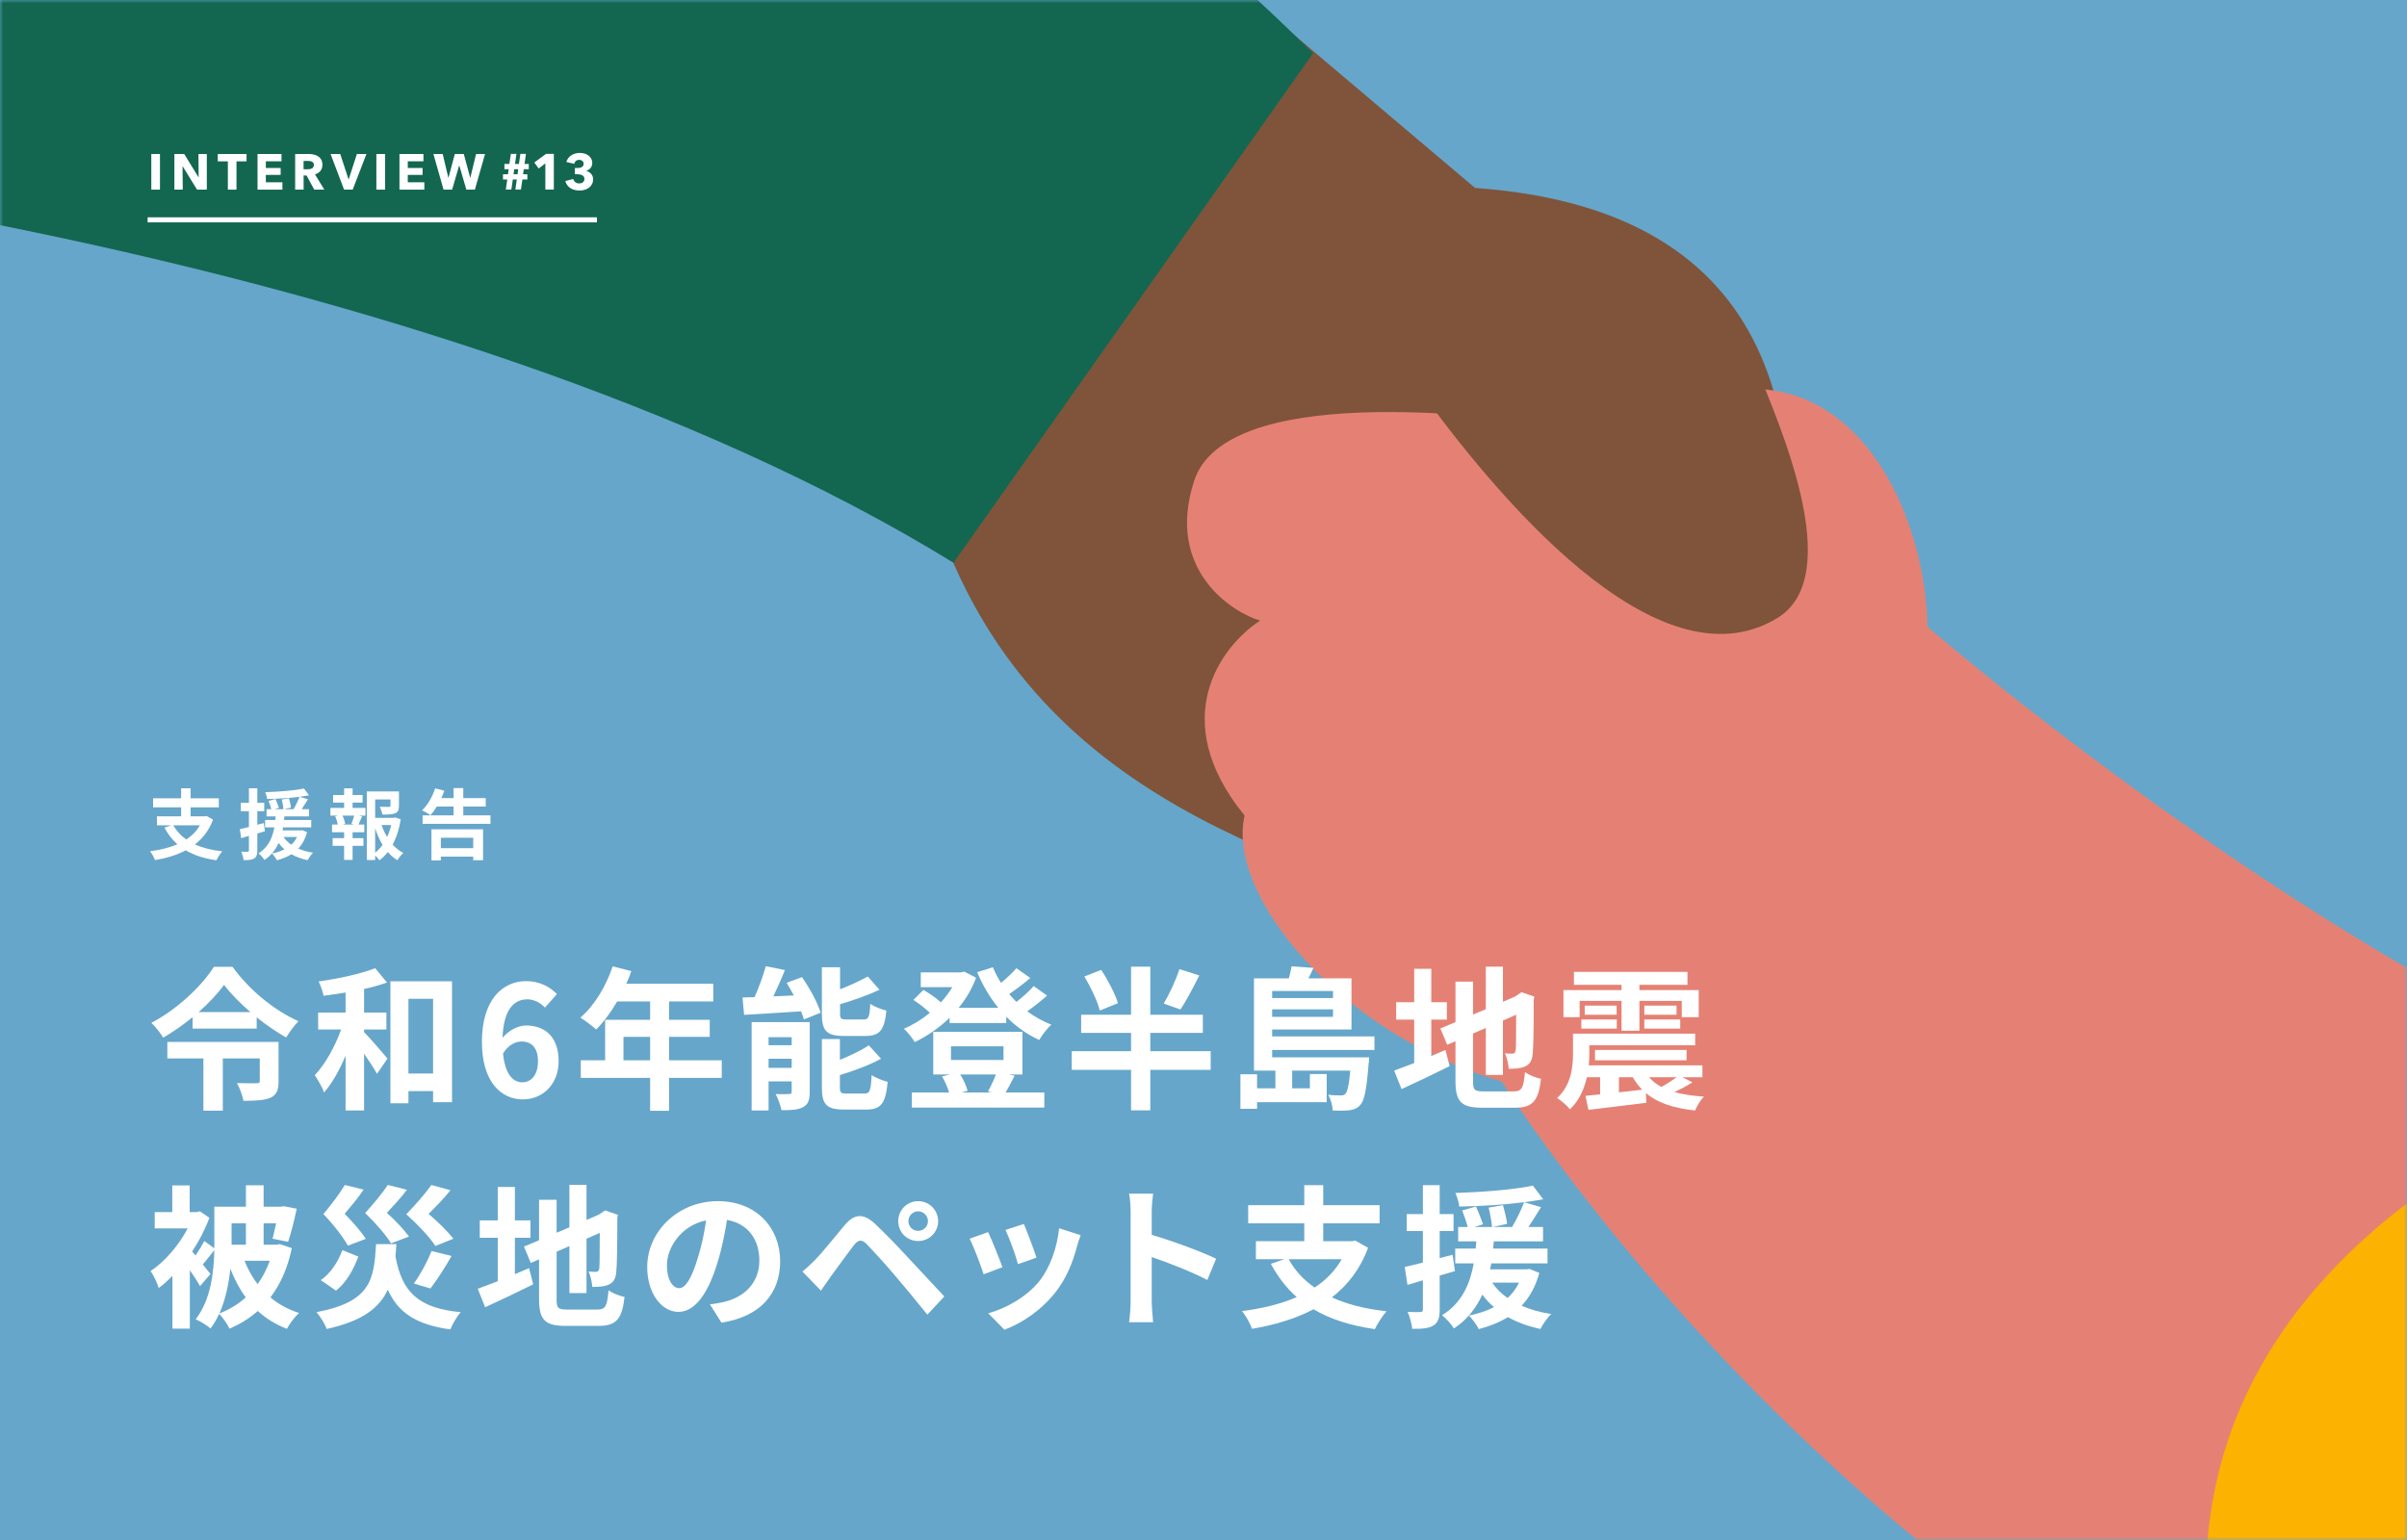 <svg width="375" height="240" viewBox="0 0 375 240" fill="none" xmlns="http://www.w3.org/2000/svg">
<path d="M0 0H375V240H0V0Z" fill="#66A6CA"/>
<mask id="mask0_41740_9215" style="mask-type:alpha" maskUnits="userSpaceOnUse" x="0" y="0" width="375" height="240">
<path d="M0 0H375V240H0V0Z" fill="#136751"/>
</mask>
<g mask="url(#mask0_41740_9215)">
<path d="M229.803 29.29C282.107 33.02 280.165 73.27 277.971 95.259C274.658 128.462 254.238 134.048 225.615 143.425C197.055 132.15 154.411 122.483 142.893 70.127L104.15 34.526L161.741 -28.301L229.803 29.29Z" fill="#7F543A"/>
<path d="M276.117 60.831C292.015 63.131 299.981 82.349 300.302 97.68C300.302 97.68 396.293 181.125 461.214 181.125C461.214 181.125 540.553 322.485 420.377 299.448C300.201 276.411 233.991 168.559 233.991 168.559C208.86 161.23 191.011 139.536 193.903 127.101C181.579 111.978 190.395 100.539 196.344 96.71C192.343 95.61 181.424 89.032 186.056 74.899C190.881 60.178 229.35 63.793 250.141 67.495C252.175 64.316 260.219 58.531 276.117 60.831Z" fill="#E58174"/>
<path d="M148.551 87.704L204.573 8.295C120.225 -75.588 -69.677 -165.816 -157.221 -164.331L-104.225 21.958C-64.893 22.695 67.689 37.943 148.551 87.704Z" fill="#136751"/>
<path d="M343.947 239.661C351.195 160.741 486.106 144.812 528.325 155.023C535.515 156.579 667.981 197.359 745.517 213.263C934.861 252.101 805.052 353.861 773.138 326.743C741.224 299.626 640.526 258.038 596.746 291.866C552.967 325.695 333.298 355.627 343.947 239.661Z" fill="#FBB200"/>
<path d="M276.922 96.307C258.074 107.825 232.597 76.583 220.73 60.178L273.781 57.564C276.922 65.592 287.81 89.653 276.922 96.307Z" fill="#7F543A"/>
</g>
<path d="M226.312 195.544L226.672 198.088C225.88 198.328 225.088 198.568 224.296 198.784V204.064C224.296 205.384 224.056 206.104 223.336 206.56C222.616 207.016 221.584 207.112 220.024 207.088C219.952 206.392 219.64 205.216 219.304 204.448C220.168 204.496 220.984 204.496 221.272 204.472C221.56 204.472 221.68 204.376 221.68 204.064V199.528L219.28 200.248L218.848 197.44C219.664 197.272 220.624 197.032 221.68 196.768V191.848H219.16V189.208H221.68V184.696H224.296V189.208H226.456V191.848H224.296V196.072L226.312 195.544ZM236.656 199.888H232.48C233.08 200.8 233.872 201.592 234.88 202.288C235.6 201.616 236.224 200.824 236.656 199.888ZM238.288 197.752L239.824 198.376C239.224 200.512 238.312 202.168 237.064 203.488C238.432 204.088 239.968 204.52 241.672 204.784C241.072 205.336 240.352 206.392 239.992 207.112C238.096 206.704 236.392 206.08 234.928 205.264C233.608 206.08 232.048 206.704 230.392 207.136C230.104 206.536 229.336 205.48 228.856 205.024C230.296 204.736 231.616 204.304 232.768 203.704C232.072 203.152 231.472 202.48 230.944 201.76C230.008 203.776 228.64 205.648 226.504 207.04C226.12 206.368 225.304 205.456 224.656 204.976C227.824 203.032 229.048 199.96 229.6 196.888H226.72V194.584H229.912C229.936 194.2 229.96 193.816 230.008 193.456H227.176V191.224H228.664C228.472 190.48 228.112 189.424 227.8 188.632L229.96 188.032C230.32 188.92 230.824 190.072 231.04 190.792L229.696 191.224H232.456C232.384 190.432 232.168 189.184 231.928 188.2L234.16 187.816C234.424 188.752 234.712 189.976 234.808 190.72L232.576 191.224H235.576C236.248 190.096 237.016 188.536 237.448 187.36C234.256 187.768 230.56 187.984 227.344 188.032C227.296 187.408 227.008 186.496 226.744 185.92C230.944 185.776 235.864 185.416 238.816 184.768L240.424 186.904C239.512 187.072 238.528 187.216 237.448 187.36L240.088 188.128C239.44 189.184 238.744 190.288 238.12 191.224H240.4V193.456H232.72C232.696 193.84 232.672 194.2 232.624 194.584H241.096V196.888H232.336C232.264 197.2 232.216 197.512 232.144 197.824H237.832L238.288 197.752Z" fill="white"/>
<path d="M209.032 196.24H200.776C201.736 197.992 203.08 199.456 204.808 200.656C206.56 199.504 208 198.064 209.032 196.24ZM211.144 193.336L213.136 194.464C211.936 197.752 209.968 200.272 207.496 202.192C209.872 203.272 212.704 203.992 216.016 204.352C215.416 205.024 214.6 206.296 214.192 207.136C210.376 206.584 207.208 205.576 204.64 204.04C201.832 205.528 198.568 206.488 195.064 207.088C194.8 206.32 194.056 204.976 193.504 204.328C196.648 203.92 199.552 203.224 202.024 202.144C200.416 200.728 199.096 199 197.992 196.96L200.104 196.24H195.664V193.432H203.2V190.648H194.464V187.816H203.2V184.696H206.152V187.816H214.936V190.648H206.152V193.432H210.64L211.144 193.336Z" fill="white"/>
<path d="M176.145 202.696V188.896C176.145 188.056 176.073 186.856 175.905 186.016H179.649C179.553 186.856 179.433 187.912 179.433 188.896V192.448C182.649 193.384 187.257 195.088 189.465 196.168L188.097 199.48C185.625 198.184 182.025 196.792 179.433 195.904V202.696C179.433 203.392 179.553 205.072 179.649 206.056H175.905C176.049 205.096 176.145 203.656 176.145 202.696Z" fill="white"/>
<path d="M159.508 190.744C159.964 191.776 161.14 194.896 161.476 196L158.596 197.008C158.308 195.832 157.252 192.928 156.652 191.68L159.508 190.744ZM168.364 192.496C168.076 193.264 167.932 193.768 167.788 194.248C167.164 196.672 166.156 199.168 164.524 201.28C162.292 204.16 159.292 206.176 156.484 207.232L153.964 204.664C156.604 203.968 159.94 202.144 161.932 199.648C163.564 197.608 164.716 194.416 165.004 191.416L168.364 192.496ZM153.94 192.016C154.54 193.24 155.692 196.144 156.172 197.488L153.244 198.592C152.836 197.296 151.636 194.104 151.06 193.048L153.94 192.016Z" fill="white"/>
<path d="M141.526 190.312C141.526 191.152 142.198 191.824 143.038 191.824C143.878 191.824 144.574 191.152 144.574 190.312C144.574 189.472 143.878 188.776 143.038 188.776C142.198 188.776 141.526 189.472 141.526 190.312ZM139.942 190.312C139.942 188.584 141.31 187.192 143.038 187.192C144.766 187.192 146.158 188.584 146.158 190.312C146.158 192.04 144.766 193.408 143.038 193.408C141.31 193.408 139.942 192.04 139.942 190.312ZM125.014 198.16C125.734 197.584 126.262 197.056 127.006 196.336C128.086 195.232 129.958 192.88 131.614 190.912C133.03 189.232 134.446 188.968 136.318 190.72C137.926 192.232 139.774 194.152 141.214 195.712C142.822 197.416 145.27 200.08 147.118 202.048L144.478 204.88C142.87 202.888 140.83 200.416 139.414 198.76C138.022 197.104 135.886 194.776 135.022 193.888C134.254 193.12 133.75 193.168 133.054 194.032C132.118 195.232 130.414 197.608 129.454 198.904C128.902 199.672 128.326 200.512 127.894 201.136L125.014 198.16Z" fill="white"/>
<path d="M121.545 196.552C121.545 201.616 118.449 205.192 112.401 206.128L110.601 203.272C111.513 203.176 112.185 203.032 112.833 202.888C115.905 202.168 118.305 199.96 118.305 196.456C118.305 193.144 116.505 190.672 113.265 190.12C112.929 192.16 112.521 194.368 111.825 196.624C110.385 201.472 108.321 204.448 105.705 204.448C103.041 204.448 100.833 201.52 100.833 197.464C100.833 191.92 105.633 187.192 111.849 187.192C117.801 187.192 121.545 191.32 121.545 196.552ZM103.905 197.152C103.905 199.576 104.865 200.752 105.801 200.752C106.809 200.752 107.745 199.24 108.729 196C109.281 194.224 109.737 192.184 110.001 190.192C106.041 191.008 103.905 194.512 103.905 197.152Z" fill="white"/>
<path d="M80.216 192.904V198.568C80.96 198.256 81.704 197.944 82.424 197.632L83.072 200.152C80.528 201.424 77.792 202.72 75.584 203.728L74.432 200.848C75.296 200.536 76.352 200.128 77.552 199.672V192.904H74.744V190.192H77.552V184.984H80.216V190.192H82.64V192.904H80.216ZM88.4 204.088H93.032C94.352 204.088 94.592 203.536 94.808 201.088C95.408 201.52 96.512 201.976 97.304 202.12C96.92 205.48 96.08 206.632 93.272 206.632H88.16C84.92 206.632 83.984 205.744 83.984 202.432V196.264L82.688 196.816L81.632 194.272L83.984 193.288V186.976H86.72V192.112L88.712 191.272V184.648H91.376V190.12L93.272 189.304L93.776 188.968L94.28 188.632L96.272 189.328L96.176 189.808C96.176 194.368 96.128 197.248 96.008 198.232C95.936 199.336 95.504 199.912 94.784 200.224C94.088 200.536 93.056 200.56 92.288 200.56C92.216 199.816 92 198.76 91.688 198.16C92.096 198.208 92.624 198.208 92.84 198.208C93.128 198.208 93.272 198.112 93.368 197.68C93.416 197.296 93.44 195.544 93.44 192.136L91.376 193.048V201.52H88.712V194.2L86.72 195.064V202.48C86.72 203.872 86.936 204.088 88.4 204.088Z" fill="white"/>
<path d="M70.64 193.048L67.832 194.176C66.944 192.808 65.192 190.936 63.296 189.232C64.784 187.72 66.344 185.896 67.208 184.672L70.184 185.488C69.104 186.856 67.88 188.056 66.776 189.184C68.264 190.432 69.776 191.944 70.64 193.048ZM67.064 200.8L64.472 200.032C65.48 198.664 66.608 196.576 67.232 194.968L70.352 195.736C69.296 197.608 68.048 199.504 67.064 200.8ZM63.728 192.712L60.92 193.768C60.128 192.472 58.592 190.672 56.888 189.04C58.232 187.576 59.648 185.848 60.416 184.672L63.392 185.416C62.384 186.76 61.304 187.912 60.272 189.016C61.64 190.216 62.984 191.704 63.728 192.712ZM56.984 193.072L54.2 194.128C53.456 192.784 52.016 190.912 50.384 189.208C51.656 187.696 53 185.896 53.72 184.672L56.648 185.392C55.712 186.808 54.656 188.008 53.696 189.16C54.968 190.456 56.312 191.968 56.984 193.072ZM53.336 194.824L55.832 195.832C55.088 197.776 54.032 199.816 52.352 201.136L49.976 199.504C51.536 198.424 52.688 196.624 53.336 194.824ZM58.592 193.888H61.76C61.712 194.56 61.664 195.184 61.616 195.808C62.6 201.208 65.024 203.872 71.792 204.496C71.192 205.12 70.496 206.368 70.16 207.184C64.784 206.44 62 204.52 60.416 200.992C59.096 203.848 56.456 205.888 50.888 207.112C50.624 206.32 49.88 205.144 49.304 204.496C57.8 202.864 58.256 199.456 58.592 193.888Z" fill="white"/>
<path d="M34.184 204.688C35.696 204.112 37.088 203.272 38.288 202.192C37.328 200.896 36.536 199.384 35.888 197.728C35.648 200.056 35.144 202.528 34.184 204.688ZM38.312 190.648H36.08V193.648V193.984H38.312V190.648ZM42.032 196.48H38.096C38.624 197.8 39.296 199.048 40.136 200.128C40.904 199.048 41.552 197.824 42.032 196.48ZM43.592 193.888L45.464 194.512C44.816 197.656 43.664 200.176 42.128 202.192C43.376 203.248 44.864 204.064 46.592 204.616C45.944 205.192 45.104 206.32 44.696 207.088C42.944 206.416 41.432 205.48 40.16 204.304C38.888 205.456 37.4 206.344 35.768 207.064C35.408 206.368 34.736 205.336 34.136 204.76C33.776 205.576 33.32 206.344 32.792 207.04C32.312 206.584 31.136 205.864 30.488 205.6C32.864 202.528 33.32 198.208 33.392 194.824C32.768 195.616 32.144 196.408 31.592 197.056C32.12 197.704 32.576 198.28 32.792 198.544L31.16 200.44C30.8 199.768 30.2 198.856 29.576 197.944V207.064H26.864V198.832C26.168 199.552 25.448 200.2 24.728 200.728C24.512 199.984 23.864 198.616 23.456 198.088C25.664 196.648 27.848 194.08 29.24 191.44H24.104V188.896H26.84V184.744H29.552V188.896H30.656L31.136 188.776L32.624 189.784C31.952 191.608 31.016 193.408 29.936 195.04L30.464 195.664C30.968 194.92 31.496 194.056 31.832 193.408L33.392 194.536V193.624V188.056H38.312V184.72H41.072V188.056H43.76L44.192 187.984L46.232 188.368C45.848 190.168 45.344 192.208 44.888 193.528L42.464 193.048C42.632 192.4 42.824 191.536 43.016 190.648H41.072V193.984H43.112L43.592 193.888Z" fill="white"/>
<path d="M246.101 155.976V158.52H243.581V154.296H252.629V153.48H245.213V151.464H262.901V153.48H255.413V154.296H264.653V158.52H262.013V155.976H255.413V160.632H252.629V155.976H246.101ZM256.181 160.296V158.88H261.773V160.296H256.181ZM256.181 156.72H261.197V158.136H256.181V156.72ZM246.365 160.296V158.88H251.885V160.296H246.365ZM246.893 156.72H251.861V158.136H246.893V156.72ZM261.221 167.88H256.925C257.429 168.48 258.053 168.984 258.845 169.392C259.637 168.96 260.549 168.36 261.221 167.88ZM252.221 167.88V170.232L255.845 169.824C255.293 169.248 254.789 168.6 254.381 167.88H252.221ZM262.109 167.88L263.669 168.672C262.757 169.272 261.749 169.776 260.861 170.184C262.181 170.568 263.717 170.784 265.469 170.904C264.941 171.408 264.365 172.392 264.077 173.064C260.717 172.704 258.221 171.864 256.421 170.352L256.493 171.864C253.301 172.248 249.965 172.656 247.469 172.968L247.013 170.784C247.685 170.712 248.453 170.64 249.293 170.544V167.88H247.229C246.821 169.68 246.053 171.504 244.589 172.872C244.205 172.368 243.173 171.456 242.597 171.12C244.805 169.104 245.069 166.248 245.069 164.136V161.088H264.101V162.888H247.613V164.184C247.613 164.76 247.589 165.384 247.517 166.032H265.229V167.88H262.109ZM262.757 165.24H248.501V163.632H262.757V165.24Z" fill="white"/>
<path d="M222.989 158.904V164.568C223.733 164.256 224.477 163.944 225.197 163.632L225.845 166.152C223.301 167.424 220.565 168.72 218.357 169.728L217.205 166.848C218.069 166.536 219.125 166.128 220.325 165.672V158.904H217.517V156.192H220.325V150.984H222.989V156.192H225.413V158.904H222.989ZM231.173 170.088H235.805C237.125 170.088 237.365 169.536 237.581 167.088C238.181 167.52 239.285 167.976 240.077 168.12C239.693 171.48 238.853 172.632 236.045 172.632H230.933C227.693 172.632 226.757 171.744 226.757 168.432V162.264L225.461 162.816L224.405 160.272L226.757 159.288V152.976H229.493V158.112L231.485 157.272V150.648H234.149V156.12L236.045 155.304L236.549 154.968L237.053 154.632L239.045 155.328L238.949 155.808C238.949 160.368 238.901 163.248 238.781 164.232C238.709 165.336 238.277 165.912 237.557 166.224C236.861 166.536 235.829 166.56 235.061 166.56C234.989 165.816 234.773 164.76 234.461 164.16C234.869 164.208 235.397 164.208 235.613 164.208C235.901 164.208 236.045 164.112 236.141 163.68C236.189 163.296 236.213 161.544 236.213 158.136L234.149 159.048V167.52H231.485V160.2L229.493 161.064V168.48C229.493 169.872 229.709 170.088 231.173 170.088Z" fill="white"/>
<path d="M207.677 154.44H198.197V155.544H207.677V154.44ZM198.197 158.472H207.677V157.296H198.197V158.472ZM214.133 163.632H198.197V164.784H213.317C213.317 164.784 213.293 165.456 213.221 165.816C212.909 169.752 212.573 171.528 211.925 172.2C211.469 172.728 210.965 172.92 210.317 173.016C209.741 173.088 208.757 173.112 207.629 173.064C207.605 172.296 207.317 171.288 206.933 170.616C207.773 170.712 208.541 170.712 208.877 170.712C209.189 170.712 209.405 170.688 209.597 170.472C209.909 170.136 210.173 169.152 210.365 166.848H201.317V169.608H204.077V167.376H206.693V171.768H195.845V172.8H193.253V167.424H195.845V169.608H198.701V166.848H195.365V152.472H200.789C200.981 151.824 201.149 151.128 201.221 150.6L204.629 150.84C204.389 151.416 204.101 151.968 203.837 152.472H210.557V160.44H198.197V161.52H214.133V163.632Z" fill="white"/>
<path d="M183.749 151.032L186.845 152.016C185.885 153.936 184.805 155.976 183.917 157.32L181.301 156.408C182.165 154.968 183.197 152.736 183.749 151.032ZM174.173 156.336L171.341 157.488C171.005 156.072 169.949 153.864 168.941 152.184L171.557 151.152C172.613 152.736 173.741 154.896 174.173 156.336ZM188.621 163.824V166.728H179.213V173.04H176.213V166.728H166.973V163.824H176.213V160.968H168.437V158.136H176.213V150.648H179.213V158.136H187.397V160.968H179.213V163.824H188.621Z" fill="white"/>
<path d="M155.165 167.448H149.597C150.125 168.264 150.557 169.272 150.749 169.992L149.837 170.256H154.565L153.917 170.112C154.325 169.392 154.829 168.312 155.165 167.448ZM148.157 163.056V165.192H156.341V163.056H148.157ZM157.133 167.448L158.069 167.64C157.565 168.624 157.085 169.56 156.677 170.256H162.701V172.608H142.061V170.256H147.869C147.629 169.464 147.221 168.504 146.765 167.76L148.013 167.448H145.397V160.8H159.293V167.448H157.133ZM161.045 153.672L163.133 155.16C162.173 156 161.069 156.888 160.037 157.608C161.189 158.448 162.461 159.168 163.805 159.696C163.157 160.224 162.341 161.328 161.909 162.072C159.989 161.208 158.261 159.96 156.773 158.448V159.432H147.941V158.616C146.309 160.2 144.437 161.472 142.517 162.408C142.133 161.784 141.389 160.8 140.813 160.32C142.205 159.744 143.597 158.88 144.869 157.848C144.197 157.176 143.165 156.384 142.301 155.832L143.861 154.272C144.773 154.8 145.901 155.544 146.573 156.216C147.269 155.472 147.869 154.656 148.373 153.84H143.453V151.536H149.741L150.221 151.416L152.069 152.376C151.421 154.128 150.485 155.688 149.357 157.056H155.525C154.205 155.424 153.101 153.552 152.237 151.512L154.685 150.744C155.045 151.584 155.453 152.4 155.957 153.168C156.845 152.448 157.733 151.608 158.357 150.888L160.517 152.424C159.485 153.288 158.285 154.2 157.229 154.92C157.589 155.352 157.973 155.76 158.357 156.144C159.341 155.376 160.373 154.44 161.045 153.672Z" fill="white"/>
<path d="M134.837 161.448H131.525C128.717 161.448 128.045 160.608 128.045 157.968V150.744H130.877V154.176C132.485 153.552 134.069 152.808 135.197 152.184L137.021 154.248C135.197 155.112 132.965 155.88 130.877 156.504V157.92C130.877 158.784 131.021 158.88 131.933 158.88H134.549C135.317 158.88 135.485 158.52 135.581 156.432C136.157 156.864 137.333 157.32 138.101 157.488C137.789 160.56 137.045 161.448 134.837 161.448ZM119.741 166.416H123.341V165H119.741V166.416ZM123.341 161.64H119.741V162.888H123.341V161.64ZM126.149 159.288V170.184C126.149 171.432 125.909 172.128 125.117 172.536C124.301 172.992 123.197 173.016 121.757 173.016C121.613 172.272 121.181 171.168 120.845 170.496C121.685 170.544 122.645 170.52 122.957 170.496C123.245 170.496 123.341 170.424 123.341 170.136V168.528H119.741V173.064H117.101V159.288H126.149ZM122.549 153.168L124.949 152.28C126.125 153.984 127.397 156.264 127.853 157.824L125.237 158.88C125.141 158.496 124.997 158.064 124.805 157.608C121.637 157.824 118.373 158.016 115.925 158.16L115.685 155.448C116.261 155.448 116.885 155.424 117.557 155.4C118.229 153.888 118.901 152.04 119.309 150.576L122.285 151.176C121.733 152.568 121.085 154.008 120.485 155.28L123.677 155.136C123.317 154.464 122.933 153.792 122.549 153.168ZM131.957 170.424H134.693C135.509 170.424 135.677 169.968 135.797 167.544C136.397 167.976 137.549 168.408 138.293 168.6C137.981 171.984 137.261 172.92 134.957 172.92H131.549C128.741 172.92 128.045 172.104 128.045 169.464V161.928H130.853V165.168C132.557 164.472 134.213 163.68 135.365 162.912L137.261 165C135.413 166.008 133.037 166.872 130.853 167.544V169.464C130.853 170.304 131.021 170.424 131.957 170.424Z" fill="white"/>
<path d="M97.133 165.24H101.285V161.592H97.133V165.24ZM112.445 165.24V167.976H104.237V173.112H101.285V167.976H90.485V165.24H94.277V158.928H101.285V156.072H96.149C95.165 157.776 94.013 159.312 92.885 160.44C92.333 159.96 91.109 159 90.413 158.592C92.573 156.768 94.421 153.696 95.453 150.6L98.357 151.344C98.141 152.016 97.877 152.664 97.565 153.312H111.125V156.072H104.237V158.928H110.573V161.592H104.237V165.24H112.445Z" fill="white"/>
<path d="M81.272 162.312C80.312 162.312 79.184 162.84 78.368 164.184C78.704 167.424 79.904 168.672 81.392 168.672C82.712 168.672 83.816 167.568 83.816 165.384C83.816 163.296 82.808 162.312 81.272 162.312ZM81.464 171.336C78.08 171.336 75.08 168.624 75.08 162.36C75.08 155.736 78.368 152.904 81.944 152.904C84.128 152.904 85.688 153.816 86.768 154.92L84.896 157.032C84.272 156.312 83.192 155.736 82.16 155.736C80.12 155.736 78.44 157.272 78.296 161.736C79.256 160.536 80.792 159.816 81.944 159.816C84.92 159.816 87.032 161.592 87.032 165.384C87.032 169.032 84.488 171.336 81.464 171.336Z" fill="white"/>
<path d="M56.72 160.44V160.848C57.68 161.808 59.84 164.328 60.368 164.976L58.736 167.352C58.28 166.536 57.512 165.336 56.72 164.208V173.064H53.84V164.52C52.88 166.776 51.752 168.84 50.48 170.256C50.216 169.416 49.52 168.288 49.04 167.568C50.672 165.84 52.208 163.08 53.144 160.44H49.568V157.8H53.84V154.68C52.664 154.872 51.512 155.04 50.408 155.184C50.288 154.536 49.952 153.576 49.64 152.952C52.76 152.52 56.264 151.752 58.448 150.888L60.296 153.12C59.24 153.504 57.992 153.84 56.72 154.128V157.8H60.2V160.44H56.72ZM63.632 167.304H67.472V155.664H63.632V167.304ZM60.824 152.928H70.424V171.768H67.472V170.04H63.632V171.936H60.824V152.928Z" fill="white"/>
<path d="M43.4 162.384V168.528C43.4 169.848 43.112 170.64 42.104 171.096C41.072 171.504 39.728 171.552 37.928 171.552C37.784 170.712 37.328 169.536 36.92 168.792C38.096 168.84 39.584 168.816 39.944 168.816C40.352 168.816 40.472 168.744 40.472 168.456V164.952H34.712V173.088H31.688V164.952H26.072V162.384H43.4ZM30.944 157.728H39.008C37.376 156.312 35.912 154.824 34.904 153.48C33.92 154.848 32.552 156.312 30.944 157.728ZM33.32 150.672H36.224C38.816 154.272 42.752 157.488 46.496 159.144C45.776 159.888 45.128 160.824 44.576 161.688C43.064 160.824 41.48 159.744 39.992 158.544V160.296H30.008V158.52C28.592 159.696 27.032 160.776 25.424 161.712C25.04 161.064 24.248 160.008 23.576 159.408C27.632 157.296 31.52 153.576 33.32 150.672Z" fill="white"/>
<path d="M73.724 130.564H68.684V132.184H73.724V130.564ZM67.22 134.092V129.244H75.26V134.056H73.724V133.504H68.684V134.092H67.22ZM72.176 127.072H76.412V128.392H65.84V127.072H70.664V125.692H68.048C67.736 126.22 67.4 126.676 67.064 127.048C66.764 126.82 66.116 126.448 65.756 126.292C66.62 125.476 67.376 124.156 67.796 122.86L69.224 123.22C69.092 123.616 68.936 124 68.756 124.384H70.664V122.824H72.176V124.384H75.68V125.692H72.176V127.072Z" fill="white"/>
<path d="M55.136 128.5L54.752 128.392C54.896 128.032 55.076 127.516 55.184 127.108H53.36C53.564 127.54 53.732 128.056 53.78 128.392L53.396 128.5H55.136ZM54.932 125.08V125.908H56.936V127.108H55.94L56.408 127.228C56.204 127.672 56.024 128.14 55.856 128.5H56.756V129.7H54.932V130.624H56.624V131.824H54.932V134.008H53.612V131.824H51.824V130.624H53.612V129.7H51.728V128.5H52.628C52.556 128.116 52.4 127.612 52.232 127.216L52.664 127.108H51.476V125.908H53.612V125.08H51.896V123.904H53.612V122.86H54.932V123.904H56.492V125.08H54.932ZM58.448 129.076V132.892C58.88 132.544 59.264 132.136 59.6 131.668C59.132 130.9 58.748 130.024 58.448 129.076ZM60.944 128.584H59.456C59.672 129.244 59.96 129.868 60.308 130.444C60.584 129.868 60.8 129.232 60.944 128.584ZM61.58 127.396L62.432 127.696C62.204 129.148 61.784 130.492 61.172 131.62C61.664 132.16 62.216 132.616 62.84 132.928C62.528 133.192 62.12 133.696 61.916 134.056C61.352 133.72 60.86 133.288 60.416 132.784C60.032 133.276 59.6 133.708 59.108 134.068C58.952 133.828 58.7 133.552 58.448 133.324V134.032H57.152V123.34H62.156V125.596C62.156 126.208 62.024 126.556 61.556 126.748C61.1 126.94 60.452 126.952 59.576 126.952C59.516 126.568 59.336 126.076 59.168 125.728C59.756 125.752 60.416 125.752 60.596 125.752C60.776 125.74 60.836 125.704 60.836 125.572V124.588H58.448V127.456H61.34L61.58 127.396Z" fill="white"/>
<path d="M41.096 128.272L41.276 129.544C40.88 129.664 40.484 129.784 40.088 129.892V132.532C40.088 133.192 39.968 133.552 39.608 133.78C39.248 134.008 38.732 134.056 37.952 134.044C37.916 133.696 37.76 133.108 37.592 132.724C38.024 132.748 38.432 132.748 38.576 132.736C38.72 132.736 38.78 132.688 38.78 132.532V130.264L37.58 130.624L37.364 129.22C37.772 129.136 38.252 129.016 38.78 128.884V126.424H37.52V125.104H38.78V122.848H40.088V125.104H41.168V126.424H40.088V128.536L41.096 128.272ZM46.268 130.444H44.18C44.48 130.9 44.876 131.296 45.38 131.644C45.74 131.308 46.052 130.912 46.268 130.444ZM47.084 129.376L47.852 129.688C47.552 130.756 47.096 131.584 46.472 132.244C47.156 132.544 47.924 132.76 48.776 132.892C48.476 133.168 48.116 133.696 47.936 134.056C46.988 133.852 46.136 133.54 45.404 133.132C44.744 133.54 43.964 133.852 43.136 134.068C42.992 133.768 42.608 133.24 42.368 133.012C43.088 132.868 43.748 132.652 44.324 132.352C43.976 132.076 43.676 131.74 43.412 131.38C42.944 132.388 42.26 133.324 41.192 134.02C41 133.684 40.592 133.228 40.268 132.988C41.852 132.016 42.464 130.48 42.74 128.944H41.3V127.792H42.896C42.908 127.6 42.92 127.408 42.944 127.228H41.528V126.112H42.272C42.176 125.74 41.996 125.212 41.84 124.816L42.92 124.516C43.1 124.96 43.352 125.536 43.46 125.896L42.788 126.112H44.168C44.132 125.716 44.024 125.092 43.904 124.6L45.02 124.408C45.152 124.876 45.296 125.488 45.344 125.86L44.228 126.112H45.728C46.064 125.548 46.448 124.768 46.664 124.18C45.068 124.384 43.22 124.492 41.612 124.516C41.588 124.204 41.444 123.748 41.312 123.46C43.412 123.388 45.872 123.208 47.348 122.884L48.152 123.952C47.696 124.036 47.204 124.108 46.664 124.18L47.984 124.564C47.66 125.092 47.312 125.644 47 126.112H48.14V127.228H44.3C44.288 127.42 44.276 127.6 44.252 127.792H48.488V128.944H44.108C44.072 129.1 44.048 129.256 44.012 129.412H46.856L47.084 129.376Z" fill="white"/>
<path d="M31.136 128.62H27.008C27.488 129.496 28.16 130.228 29.024 130.828C29.9 130.252 30.62 129.532 31.136 128.62ZM32.192 127.168L33.188 127.732C32.588 129.376 31.604 130.636 30.368 131.596C31.556 132.136 32.972 132.496 34.628 132.676C34.328 133.012 33.92 133.648 33.716 134.068C31.808 133.792 30.224 133.288 28.94 132.52C27.536 133.264 25.904 133.744 24.152 134.044C24.02 133.66 23.648 132.988 23.372 132.664C24.944 132.46 26.396 132.112 27.632 131.572C26.828 130.864 26.168 130 25.616 128.98L26.672 128.62H24.452V127.216H28.22V125.824H23.852V124.408H28.22V122.848H29.696V124.408H34.088V125.824H29.696V127.216H31.94L32.192 127.168Z" fill="white"/>
<path d="M92.405 27.926C92.405 28.23 92.342 28.494 92.216 28.72C92.095 28.94 91.936 29.123 91.736 29.27C91.537 29.412 91.312 29.517 91.06 29.585C90.814 29.658 90.562 29.695 90.305 29.695C90.054 29.695 89.807 29.666 89.566 29.608C89.33 29.551 89.113 29.464 88.914 29.349C88.72 29.228 88.549 29.076 88.403 28.893C88.256 28.704 88.146 28.479 88.072 28.217L89.299 27.894C89.351 28.078 89.459 28.24 89.621 28.382C89.784 28.518 89.991 28.586 90.242 28.586C90.337 28.586 90.431 28.573 90.525 28.547C90.625 28.521 90.712 28.481 90.785 28.429C90.864 28.371 90.926 28.298 90.974 28.209C91.026 28.12 91.052 28.009 91.052 27.878C91.052 27.737 91.018 27.619 90.95 27.525C90.887 27.43 90.801 27.357 90.691 27.305C90.586 27.247 90.465 27.208 90.329 27.187C90.193 27.16 90.056 27.147 89.92 27.147H89.566V26.18H89.951C90.077 26.18 90.198 26.172 90.313 26.157C90.428 26.136 90.531 26.102 90.62 26.054C90.714 26.002 90.787 25.934 90.84 25.85C90.898 25.766 90.926 25.656 90.926 25.52C90.926 25.32 90.856 25.169 90.714 25.064C90.573 24.959 90.41 24.906 90.227 24.906C90.038 24.906 89.873 24.964 89.731 25.079C89.595 25.189 89.506 25.339 89.464 25.528L88.237 25.244C88.305 25.009 88.408 24.804 88.544 24.631C88.68 24.453 88.84 24.306 89.024 24.191C89.212 24.07 89.417 23.981 89.637 23.924C89.857 23.861 90.082 23.829 90.313 23.829C90.559 23.829 90.798 23.861 91.029 23.924C91.264 23.986 91.474 24.084 91.658 24.215C91.841 24.346 91.988 24.511 92.098 24.71C92.213 24.904 92.271 25.134 92.271 25.402C92.271 25.711 92.182 25.973 92.004 26.188C91.831 26.398 91.608 26.539 91.335 26.613V26.636C91.493 26.673 91.637 26.733 91.768 26.817C91.899 26.896 92.011 26.993 92.106 27.108C92.2 27.218 92.274 27.344 92.326 27.485C92.378 27.622 92.405 27.768 92.405 27.926Z" fill="white"/>
<path d="M84.963 29.545V25.457L83.925 26.259L83.241 25.323L85.073 23.979H86.284V29.545H84.963Z" fill="white"/>
<path d="M81.601 26.369L81.491 27.155H82.159V27.973H81.389L81.153 29.545H80.288L80.516 27.973H79.895L79.667 29.545H78.802L79.03 27.973H78.362V27.155H79.14L79.258 26.369H78.59V25.551H79.36L79.588 23.979H80.461L80.233 25.551H80.846L81.074 23.979H81.939L81.719 25.551H82.379V26.369H81.601ZM80.115 26.369L80.013 27.155H80.626L80.736 26.369H80.115Z" fill="white"/>
<path d="M23.573 29.554V24H24.922V29.554H23.573Z" fill="white"/>
<path d="M30.699 29.554L28.463 25.922H28.439L28.471 29.554H27.169V24H28.698L30.926 27.624H30.95L30.919 24H32.221V29.554H30.699Z" fill="white"/>
<path d="M36.842 25.145V29.554H35.5V25.145H33.931V24H38.411V25.145H36.842Z" fill="white"/>
<path d="M40.122 29.554V24H43.856V25.137H41.416V26.181H43.722V27.256H41.416V28.409H43.997V29.554H40.122Z" fill="white"/>
<path d="M48.959 29.554L47.758 27.35H47.303V29.554H45.985V24H48.103C48.37 24 48.629 24.029 48.88 24.086C49.136 24.139 49.364 24.23 49.563 24.361C49.767 24.492 49.929 24.664 50.049 24.879C50.169 25.093 50.229 25.36 50.229 25.679C50.229 26.055 50.127 26.372 49.923 26.628C49.719 26.884 49.437 27.067 49.076 27.177L50.528 29.554H48.959ZM48.904 25.702C48.904 25.572 48.875 25.467 48.817 25.389C48.765 25.305 48.694 25.242 48.605 25.2C48.522 25.153 48.425 25.122 48.315 25.106C48.211 25.09 48.109 25.083 48.009 25.083H47.295V26.377H47.931C48.041 26.377 48.153 26.369 48.268 26.354C48.383 26.333 48.488 26.299 48.582 26.252C48.676 26.204 48.752 26.137 48.809 26.048C48.872 25.959 48.904 25.844 48.904 25.702Z" fill="white"/>
<path d="M54.947 29.554H53.606L51.503 24H53.01L54.296 27.938H54.327L55.606 24H57.089L54.947 29.554Z" fill="white"/>
<path d="M58.639 29.554V24H59.989V29.554H58.639Z" fill="white"/>
<path d="M62.235 29.554V24H65.97V25.137H63.53V26.181H65.836V27.256H63.53V28.409H66.111V29.554H62.235Z" fill="white"/>
<path d="M73.983 29.554H72.657L71.559 25.797H71.535L70.437 29.554H69.103L67.526 24H68.97L69.848 27.695H69.872L70.86 24H72.257L73.253 27.695H73.277L74.171 24H75.567L73.983 29.554Z" fill="white"/>
<path d="M23 34.261H93" stroke="white" stroke-width="0.785"/>
</svg>
